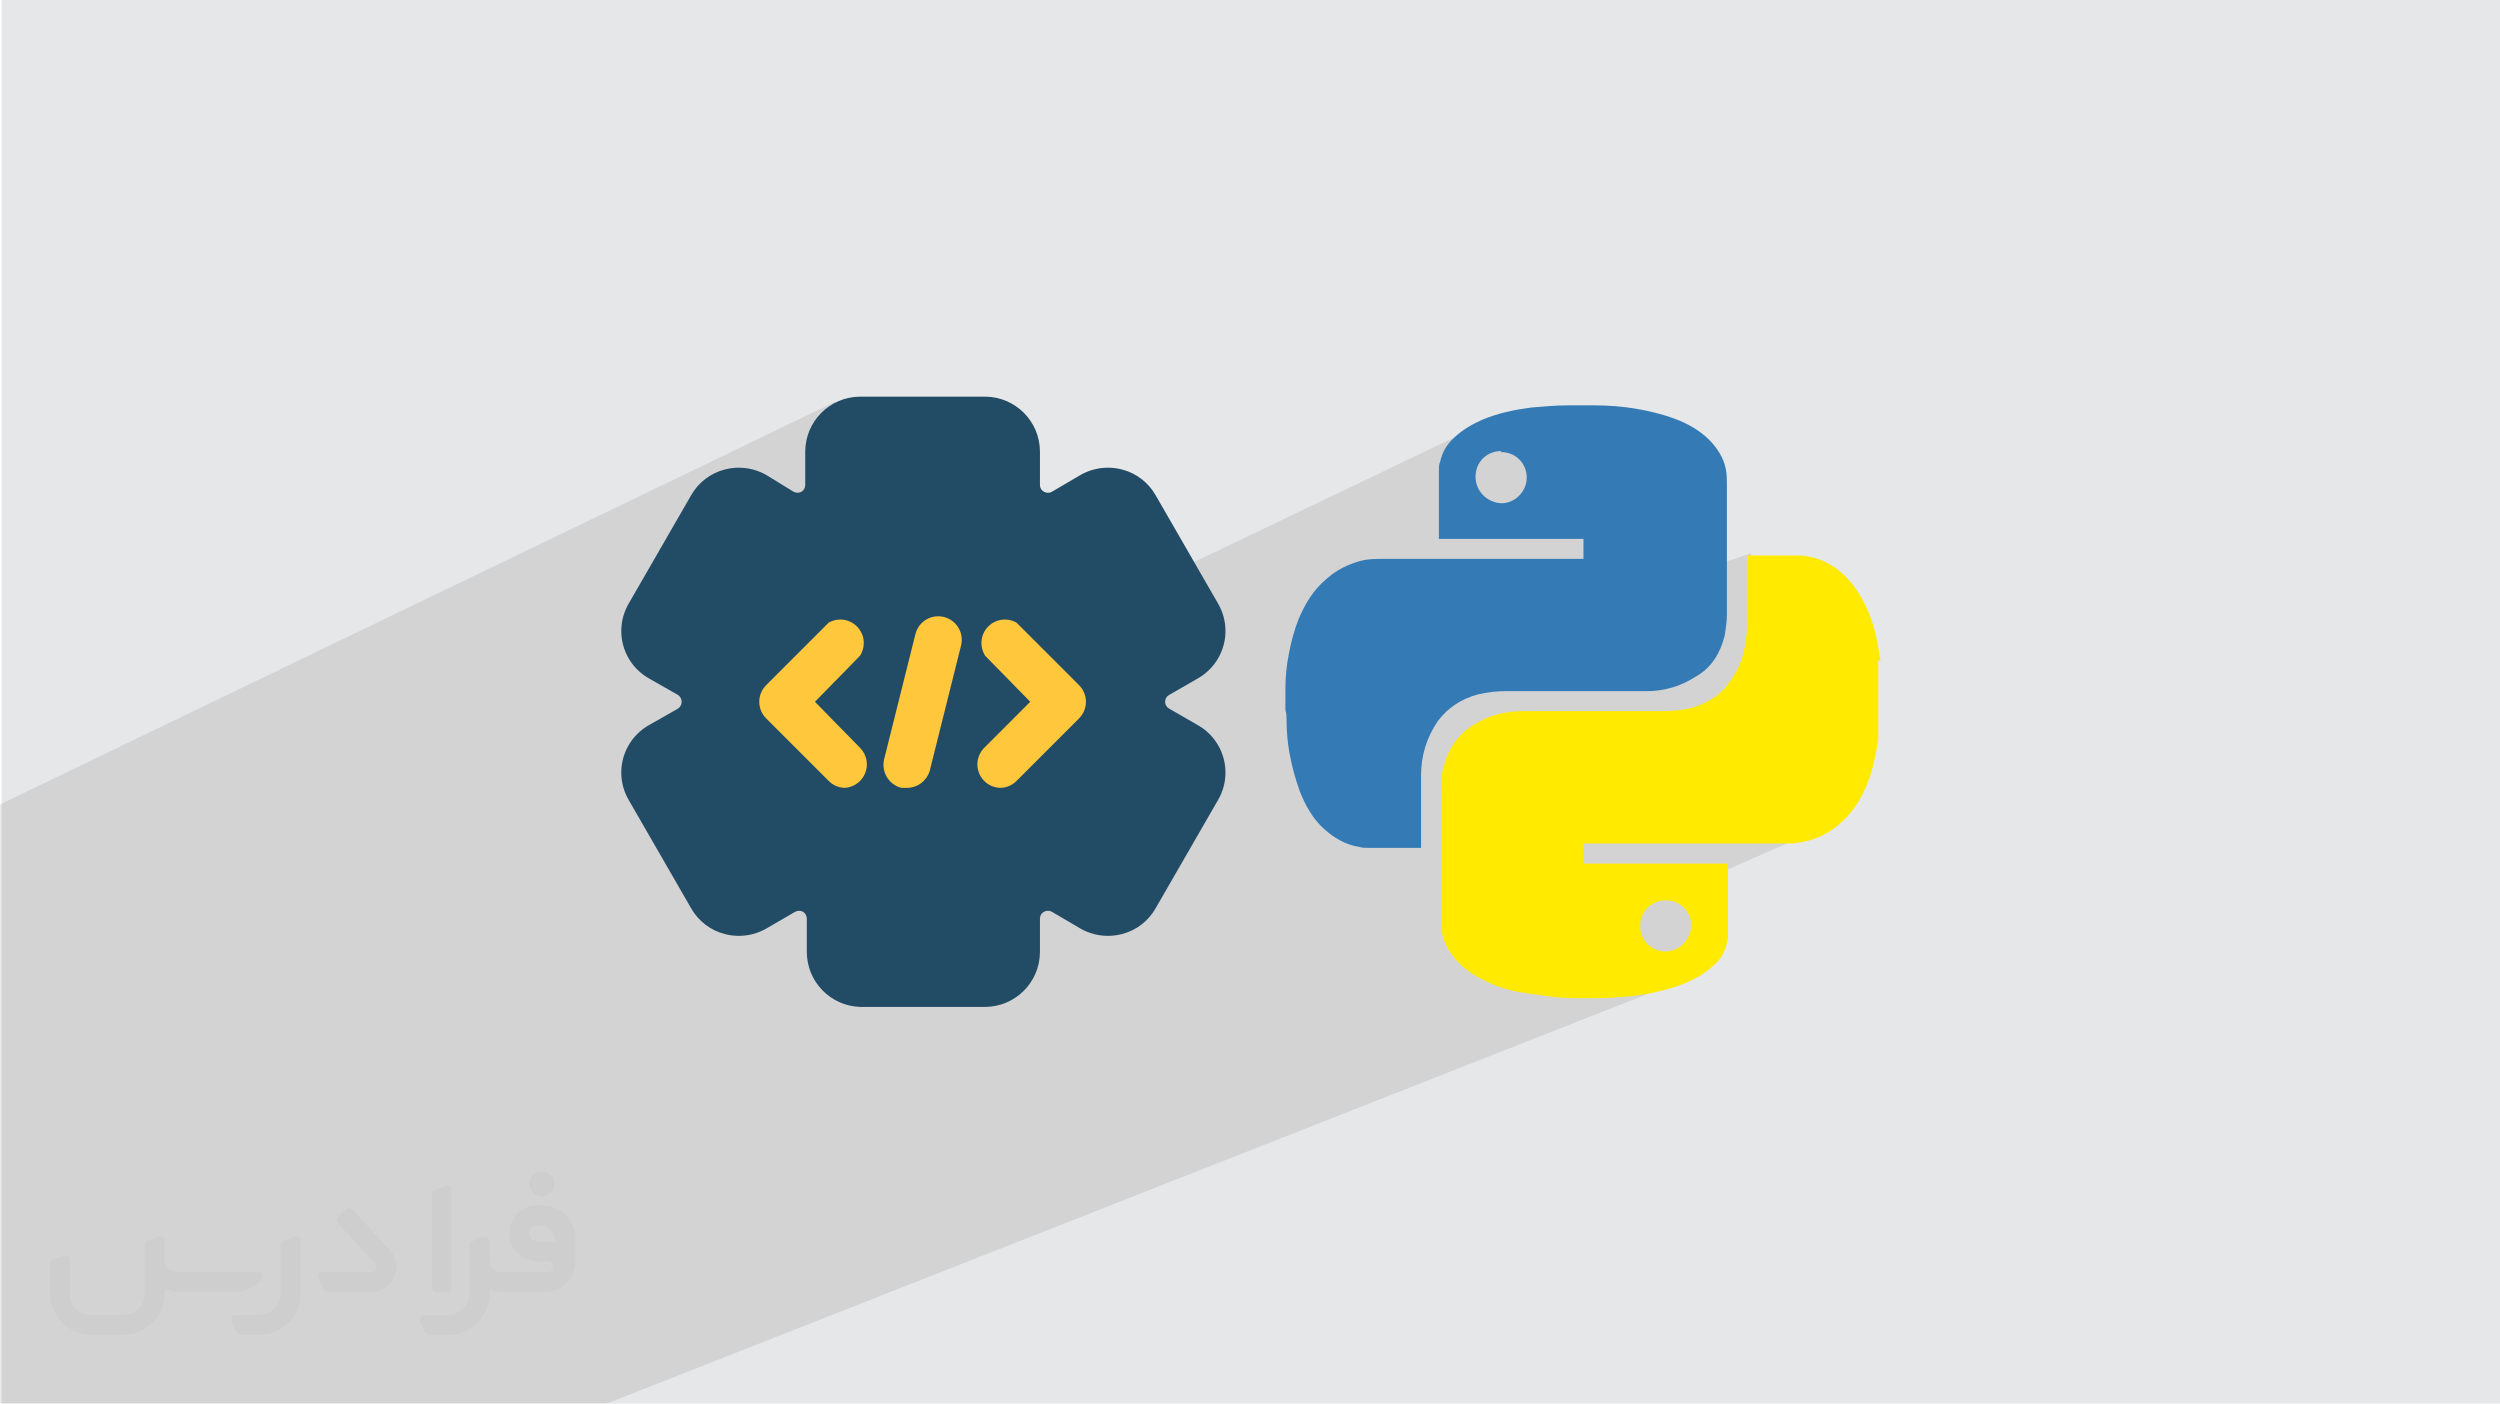 <?xml version="1.0" encoding="UTF-8"?>
<!DOCTYPE svg PUBLIC "-//W3C//DTD SVG 1.0//EN" "http://www.w3.org/TR/2001/REC-SVG-20010904/DTD/svg10.dtd">
<!-- Creator: CorelDRAW -->
<svg xmlns="http://www.w3.org/2000/svg" xml:space="preserve" width="94.255mm" height="52.917mm" version="1.0" style="shape-rendering:geometricPrecision; text-rendering:geometricPrecision; image-rendering:optimizeQuality; fill-rule:evenodd; clip-rule:evenodd"
viewBox="0 0 9404.94 5280.13"
 xmlns:xlink="http://www.w3.org/1999/xlink"
 xmlns:xodm="http://www.corel.com/coreldraw/odm/2003">
 <defs>
  <style type="text/css">
   <![CDATA[
    .fil5 {fill:#224C66;fill-rule:nonzero}
    .fil3 {fill:#347AB4;fill-rule:nonzero}
    .fil6 {fill:#FFC73B;fill-rule:nonzero}
    .fil4 {fill:#FFEA00;fill-rule:nonzero}
    .fil2 {fill:#373435;fill-rule:nonzero;fill-opacity:0.031}
    .fil1 {fill:#2B2A29;fill-opacity:0.102}
    .fil0 {fill:#E6E7E8}
   ]]>
  </style>
 </defs>
 <g id="Layer_x0020_1">
  <polygon class="fil0" points="6.31,0 9404.94,0 9404.94,5280.13 6.31,5280.13 "/>
  <polygon class="fil1" points="6760.55,2692.38 6775.95,3149.24 6426.89,3303.24 6406.35,3657.43 2284.32,5279.55 -0,5279.55 -0,3026.04 3141.58,1511.72 3634.37,2066.12 4158.19,2274.13 5602.88,1582.47 6267.75,2189.32 6586.02,2081.52 "/>
  <g id="_2057636749184">
   <path class="fil2" d="M1130.95 4669.46l0 196.9c0,20.4 -3.74,40.79 -11.65,59.52 -7.91,18.73 -19.15,36.22 -33.72,50.37 -14.57,14.57 -31.63,25.8 -50.37,33.72 -18.73,7.91 -39.12,11.65 -59.52,11.65l-60.78 0c-7.07,0 -14.15,-2.08 -19.98,-6.25 -5.83,-4.16 -10.41,-9.57 -12.91,-16.23l-11.24 -29.14c-0.83,-2.49 -1.25,-5.41 -1.25,-8.32 0,-2.91 1.25,-5.42 2.91,-7.91 1.67,-2.49 3.74,-4.16 6.25,-5.41 2.49,-1.25 5.41,-2.09 7.9,-1.67l86.17 0c22.06,0 42.88,-8.74 58.69,-24.56 15.4,-15.41 24.14,-36.63 24.14,-58.69l0 -179c0,-3.33 1.26,-6.66 3.33,-9.57 2.09,-2.91 5,-5 7.91,-6.25l40.79 -15.82c2.49,-0.84 5.41,-1.25 8.32,-0.84 2.91,0.42 5.42,1.26 7.49,2.91 2.09,1.67 4.17,3.75 5.42,6.25 1.25,2.91 2.08,5.83 2.08,8.32z"/>
   <path class="fil2" d="M2038.83 4533.77l-14.99 0c-59.53,0 -109.06,48.69 -108.23,107.8 0.42,27.48 12.07,54.12 31.64,73.27 19.56,19.56 46.2,30.38 74.09,30.38l39.54 0c5.42,0 10.41,2.08 14.16,5.83 3.74,3.74 5.83,8.74 5.83,14.15 0,5.42 -2.09,10.41 -5.83,14.16 -3.75,3.74 -8.74,5.83 -14.16,5.83l-178.99 0c-10.83,0 -20.81,-4.58 -28.31,-12.07 -7.49,-7.49 -11.65,-17.9 -12.07,-28.31l0 -74.93c0,-2.91 -0.83,-5.41 -2.08,-7.91 -1.25,-2.49 -3.33,-4.57 -5.42,-6.24 -2.08,-1.67 -4.99,-2.5 -7.49,-2.91 -2.91,-0.42 -5.41,0 -8.32,0.83l-41.21 15.82c-2.91,1.25 -5.83,3.33 -7.91,6.25 -2.08,2.91 -2.91,6.25 -2.91,9.57l0 179c0,22.06 -8.74,43.3 -24.14,58.69 -15.41,15.41 -36.63,24.56 -58.69,24.56l-86.58 0.01c-2.91,0 -5.42,0.83 -7.91,2.08 -2.49,1.25 -4.58,3.33 -6.25,5.42 -1.66,2.49 -2.49,4.99 -2.91,7.49 -0.41,2.91 0,5.41 1.26,8.32l11.24 29.14c2.49,6.67 7.07,12.49 12.9,16.65 5.83,4.16 12.9,6.25 19.99,5.83l60.77 0c41.21,0 80.75,-16.23 109.9,-45.79 29.14,-29.14 45.78,-68.69 45.78,-109.9l0 -18.31c15.83,7.9 33.31,12.07 50.79,12.07l156.93 0c30.39,0 59.95,-12.07 81.59,-33.72 21.64,-21.65 33.72,-50.79 33.72,-81.59l0 -85.75c0,-33.3 -13.32,-65.35 -36.63,-89.08 -23.73,-23.73 -55.78,-36.63 -89.08,-36.63zm50.36 136.11l-66.59 0c-7.91,0 -15.41,-2.49 -21.23,-7.9 -5.83,-5.42 -9.58,-12.49 -10.41,-20.41 0,-4.16 0.42,-8.74 2.08,-12.9 1.67,-4.16 3.75,-7.9 6.67,-10.82 5.83,-5.42 13.74,-8.75 21.64,-8.75l7.08 0c16.23,0 31.63,6.25 42.87,17.9 11.65,11.25 17.9,26.64 17.9,42.88z"/>
   <path class="fil2" d="M1699.57 4475.91l0 367.15c0,2.08 -0.42,4.57 -1.25,6.66 -0.84,2.09 -2.09,4.16 -3.75,5.83 -1.67,1.67 -3.33,2.91 -5.41,3.74 -2.09,0.84 -4.16,1.26 -6.67,1.26l-40.79 0c-2.08,0 -4.58,-0.42 -6.66,-1.26 -2.09,-0.83 -4.16,-2.08 -5.42,-3.74 -1.66,-1.67 -2.91,-3.74 -3.74,-5.83 -0.83,-2.09 -1.25,-4.58 -1.25,-6.66l0 -351.33c0,-3.32 0.83,-6.66 2.91,-9.57 2.08,-2.91 4.58,-5 7.9,-6.25l40.8 -15.82c2.49,-0.84 5.41,-1.25 8.32,-1.25 2.91,0.41 5.41,1.25 7.49,2.91 2.49,1.66 4.16,3.74 5.41,6.24 1.25,2.09 2.09,5 2.09,7.91z"/>
   <path class="fil2" d="M1396.94 4860.54l-153.59 0c-7.07,0 -14.16,-2.09 -19.99,-6.25 -5.83,-4.16 -10.41,-9.99 -13.32,-16.65l-11.24 -28.72c-0.83,-2.5 -1.25,-5.42 -0.83,-8.33 0.41,-2.91 1.25,-5.41 2.91,-7.9 1.66,-2.5 3.74,-4.16 6.24,-5.42 2.5,-1.25 5.42,-2.08 7.91,-2.08l183.99 0c3.33,0 6.66,-1.25 9.57,-2.91 2.92,-2.09 5,-4.58 6.67,-7.91 1.25,-3.33 1.67,-6.66 1.25,-9.99 -0.42,-3.33 -2.08,-6.67 -4.16,-9.16l-141.53 -154.01c-2.91,-3.33 -4.58,-7.91 -4.58,-12.49 0,-4.58 2.09,-8.74 5.83,-12.07l29.56 -27.47c3.33,-2.91 7.91,-4.58 12.49,-4.58 4.58,0.42 8.74,2.09 12.07,5.83l140.27 152.77c55.37,59.53 12.49,157.36 -69.52,157.36z"/>
   <path class="fil2" d="M983.18 4814.75l-19.99 17.06c-20.81,17.9 -47.46,27.89 -74.93,27.89l-211.05 0c-19.56,0 -39.12,-4.16 -57.03,-12.48l0 16.23c0,20.8 -4.16,41.62 -12.07,60.77 -7.9,19.15 -19.56,36.63 -34.54,51.62 -14.57,14.57 -32.05,26.22 -51.62,34.55 -19.15,7.9 -39.96,12.06 -60.78,12.06l-114.47 0.01c-20.81,0 -41.63,-4.17 -60.78,-12.07 -19.15,-7.91 -36.63,-19.57 -51.62,-34.55 -14.57,-14.57 -26.22,-32.05 -34.54,-51.62 -7.91,-19.15 -12.07,-39.95 -12.07,-60.77l0 -107.81c0,-3.33 1.25,-6.66 2.91,-9.57 2.09,-2.91 4.58,-5 7.91,-6.25l40.79 -15.82c2.49,-0.84 5.41,-1.26 8.32,-0.84 2.91,0.42 5.42,1.25 7.49,2.91 2.09,1.67 4.16,3.75 5.42,6.25 1.25,2.49 2.08,5 2.08,7.91l0 128.62c0,20.81 8.33,40.79 22.9,55.37 14.57,14.57 34.54,22.89 55.36,22.89l125.71 0c20.81,0 40.38,-8.33 54.95,-22.9 14.57,-14.57 22.9,-34.54 22.9,-55.36l0 -183.99c0,-3.33 1.25,-6.67 2.91,-9.58 2.08,-2.91 4.57,-4.99 7.9,-6.24l40.79 -15.83c2.5,-0.83 5.42,-1.25 8.33,-0.83 2.91,0.42 5.41,1.25 7.9,2.91 2.5,1.67 4.17,3.74 5.42,6.25 1.25,2.49 2.08,5.41 2.08,7.9l0 70.36c0,11.65 4.58,23.31 12.91,31.63 8.32,8.33 19.56,13.32 31.63,13.32l307.2 0c3.33,0 7.08,0.84 9.58,2.91 2.91,2.09 5,5 6.25,7.91 1.25,3.33 1.25,6.66 0.41,10.41 0,3.74 -2.08,6.66 -4.57,8.74z"/>
   <path class="fil2" d="M2038.83 4500.88c25.8,0 47.04,-21.23 47.04,-47.04 0,-25.81 -21.23,-47.04 -47.04,-47.04 -25.81,0 -47.05,21.22 -47.05,47.04 0,25.8 21.23,47.04 47.05,47.04z"/>
  </g>
  <g id="_2022691486848">
   <g>
    <path class="fil3" d="M4835.73 2675.27c0,-24.95 0,-49.96 0,-74.96 0,-3.84 0,-3.84 0,-8.6 0,-46.09 4.28,-87.87 12.44,-129.63 8.56,-46.08 20.67,-92.2 37.49,-133.96 25.38,-58.52 54.65,-108.52 105.02,-150.71 37.45,-33.14 79.22,-53.85 125.3,-66.76 29.27,-8.19 58.11,-8.19 87.88,-8.19 251.04,0 497.77,0 748.83,0 0,0 4.29,0 4.29,0 0,-25.44 0,-50.41 0,-75.37 -180.01,0 -359.99,0 -543.85,0 0,-4.33 0,-4.33 0,-8.2 0,-79.64 0,-163.63 0,-243.29 0,-3.86 0,-3.86 0,-8.2 0,-8.14 0,-20.66 4.33,-28.86 8.19,-37.84 24.94,-66.71 53.82,-92.59 29.74,-28.84 67.15,-49.95 104.61,-66.76 58.99,-24.95 121.86,-37.87 184.34,-46.09 46.05,-3.83 92.12,-8.17 137.76,-8.17 0,0 4.76,0 4.76,0 29.3,0 58.13,0 87.88,0 0,0 3.85,0 8.21,0 54.66,0 104.58,4.31 154.55,12.46 50.39,8.62 100.75,20.67 146.42,37.86 46.04,16.8 92.12,41.77 130.03,79.22 28.87,29.28 54.29,67.18 62.42,108.97 4.27,21.08 4.27,41.8 4.27,58.54 0,163.19 0,326.37 0,489.19 0,25.42 -4.27,54.66 -8.19,79.64 -16.79,66.75 -49.95,121.42 -108.96,154.59 -58.58,37.88 -121.42,54.68 -184.3,54.68 -175.29,0 -355.71,0 -531.39,0 -33.15,0 -71.03,4.28 -104.6,12.48 -61.98,16.79 -112.83,50.43 -150.32,100.34 -42.17,62.84 -62.83,129.64 -62.83,205.4 0,87.42 0,175.71 0,263.13 0,0 0,4.31 0,8.22 -4.32,0 -4.32,0 -8.2,0 -62.87,0 -125.72,0 -188.59,0 -12.05,0 -24.97,0 -37.01,-3.85 -50.81,-8.17 -92.6,-33.13 -130.5,-66.71 -41.76,-37.44 -70.6,-87.88 -91.74,-142.11 -16.78,-46.47 -29.25,-92.15 -37.84,-138.18 -8.22,-41.77 -12.05,-87.88 -12.05,-129.62 0,-12.95 0,-25.4 -4.28,-37.86l0 0 0 3.84 0 0 0 0.04 0.17 0 -0.17 0 0 0.06zm811.68 -978.3l0 0c-54.68,0 -96.43,41.74 -96.43,96.04 0,54.28 41.75,96.48 96.43,100.31 54.26,0 96.05,-46.09 96.05,-96.48 0,-54.28 -41.79,-96 -96.05,-96l0 0 0 -3.87 0 -0.04 0 0.04z"/>
    <path class="fil4" d="M7065.87 2482.77c0,100.75 0,201.08 0,301.86 0,8.14 -4.32,16.33 -4.32,24.94 -8.58,46.07 -16.8,87.88 -33.59,129.64 -21.12,58.11 -54.3,112.79 -100.77,154.54 -45.66,42.21 -99.87,67.15 -158.44,75.84 -21.11,3.84 -41.8,3.84 -62.83,3.84 -247.2,0 -497.79,0 -744.97,0 0,0 -3.85,0 -3.85,0 0,25.01 0,50.39 0,75.35 179.56,0 359.95,0 543.43,0 0,3.86 0,3.86 0,8.64 0,87.88 0,171.37 0,259.24 0,8.19 0,16.39 -3.89,29.27 -8.21,41.83 -29.25,70.63 -62.83,96.49 -37.94,33.2 -83.59,53.84 -133.94,70.6 -66.72,21.08 -133.46,34 -204.98,37.93 -41.33,4.27 -83.1,4.27 -121.01,4.27 -54.67,0 -104.59,0 -154.6,-8.2 -34,-4.74 -62.86,-8.61 -92.58,-12.91 -54.28,-8.6 -104.61,-24.99 -150.71,-49.96 -45.69,-21.55 -87.42,-54.67 -116.73,-96.48 -21.11,-29.24 -33.6,-62.83 -37.87,-95.99 0,-12.89 0,-25.43 0,-37.87 0,-159.32 0,-322.07 0,-481.38 0,-28.84 0,-58.55 8.12,-83.5 16.79,-66.72 50.44,-121.04 108.94,-158.93 58.56,-37.91 121.44,-54.66 188.21,-54.66 176.16,0 355.7,0 531.33,0 33.65,0 71.07,-3.84 104.63,-12.04 59,-16.79 108.97,-46.09 142.55,-96.48 46.08,-58.99 62.87,-125.77 66.72,-200.67 0,-87.85 0,-180.44 0,-267.85 0,-4.33 0,-4.33 0,-8.59 4.26,0 4.26,0 8.19,0 58.99,0 121.42,0 180.44,0 37.05,0 74.96,8.59 108.51,25.43 49.96,24.96 92.15,66.75 121,113.24 46.09,70.59 67.64,145.94 79.67,229.51 0,8.63 4.29,16.78 4.29,29.67l0 0 -8.12 -4.77 0 0 0 0 -0.08 0 0.05 -0.07 0.03 0.06zm-803.47 1096.77l0 0c54.65,0 96.41,-41.76 100.3,-96.44 0,-54.28 -41.75,-96 -96.04,-96 -54.28,0 -96.48,41.77 -96.48,96 0,54.68 42.2,96.44 96.48,96.44l-4.26 0z"/>
   </g>
   <path class="fil5" d="M4506.83 2728.36l-108.3 -62.39c-9.53,-5.21 -15.45,-15.13 -15.45,-25.89 0,-10.82 5.92,-20.73 15.45,-25.9l108.3 -62.38c63.9,-36.49 103.41,-104.44 103.41,-178 0,-36.35 -9.7,-72.04 -28.03,-103.41l-235.49 -408.54c-27.19,-47.17 -72.18,-81.57 -124.83,-95.36 -17.53,-4.67 -35.68,-7.07 -53.84,-7.07 -36,0 -71.41,9.34 -102.75,27.1l-108.31 63.58c-4.49,2.45 -9.52,3.74 -14.68,3.74 -5.17,0 -10.2,-1.29 -14.73,-3.78 -9.39,-4.81 -15.31,-14.51 -15.31,-25.1 0,-0.27 0,-0.54 0,-0.8l0 -125.98c-0.63,-113.47 -92.56,-205.4 -206.08,-206.03l-470.93 0c-113.42,0.63 -205.36,92.56 -205.98,206.08l0 125.97c0,0 0,0.04 0,0.09 0,10.46 -5.34,20.16 -14.15,25.8 -4.5,2.31 -9.57,3.56 -14.69,3.56 -5.12,0 -10.19,-1.25 -14.73,-3.6l-103.59 -63.59c-31.33,-17.71 -66.75,-27.05 -102.75,-27.05 -18.16,0 -36.31,2.4 -53.85,7.07 -52.64,13.79 -97.63,48.19 -124.77,95.36l-235.49 408.54c-18.34,31.37 -28.04,67.06 -28.04,103.41 0,73.56 39.51,141.51 103.37,177.95l109.51 62.39c8.9,5.65 14.28,15.44 14.28,25.94 0,10.46 -5.38,20.25 -14.28,25.85l-109.51 62.38c-63.86,36.49 -103.37,104.44 -103.37,178 0,36.35 9.7,72.04 28.04,103.41l235.49 408.54c27.14,47.17 72.13,81.57 124.77,95.36 17.54,4.67 35.69,7.07 53.85,7.07 35.99,0 71.41,-9.34 102.75,-27.1l109.51 -63.58c4.49,-2.31 9.57,-3.56 14.69,-3.56 5.11,0 10.19,1.25 14.73,3.6 8.81,5.61 14.15,15.31 14.15,25.76 0,0.05 0,0.09 0,0.09l0 125.97c0.53,111.3 88.96,202.29 200.11,206.08l470.93 0.04c113.47,-0.67 205.4,-92.6 206.03,-206.12l0 -125.97c0,-0.22 0,-0.49 0,-0.76 0,-10.59 5.92,-20.29 15.31,-25.14 4.53,-2.45 9.56,-3.74 14.73,-3.74 5.16,0 10.19,1.29 14.73,3.78l108.31 63.59c31.28,17.71 66.69,27.05 102.7,27.05 18.16,0 36.31,-2.4 53.84,-7.07 52.65,-13.79 97.64,-48.19 124.78,-95.36l235.49 -408.54c18.38,-31.37 28.08,-67.06 28.08,-103.41 0,-73.56 -39.51,-141.51 -103.36,-177.95l-0.05 0z"/>
   <path class="fil6" d="M3765.13 2963.85c-0.18,-0.05 -0.32,-0.05 -0.45,-0.05 -23.32,0 -45.61,-9.34 -61.98,-25.89 -16.51,-16.55 -25.81,-38.98 -25.81,-62.39 0,-23.4 9.3,-45.83 25.81,-62.38l173.05 -173.05 -169.54 -173.06c-9.21,-14.33 -14.15,-31.01 -14.15,-48.06 0,-48.77 39.51,-88.29 88.29,-88.29 15.31,0 30.34,3.96 43.6,11.52l235.49 235.49c16.51,16.55 25.81,38.98 25.81,62.39 0,23.36 -9.3,45.79 -25.81,62.34l-235.49 235.49c-15.58,15.8 -36.67,25.1 -58.87,25.89l0.05 0.05z"/>
   <path class="fil6" d="M3176.4 2963.85c-22.11,-0.85 -43.21,-10.15 -58.78,-25.99l-235.49 -235.49c-16.51,-16.5 -25.81,-38.93 -25.81,-62.29 0,-23.41 9.3,-45.84 25.81,-62.39l235.49 -235.49c13.26,-7.56 28.3,-11.52 43.6,-11.52 48.77,0 88.29,39.51 88.29,88.29 0,17.04 -4.94,33.73 -14.19,48.02l-169.54 173.05 169.54 173.06c16.5,16.59 25.8,39.02 25.8,62.42 0,23.41 -9.3,45.84 -25.8,62.39 -15.58,15.8 -36.67,25.1 -58.87,25.89l-0.05 0.05z"/>
   <path class="fil6" d="M3411.89 2963.85l-21.17 0c-39.47,-10.24 -67.11,-45.88 -67.11,-86.69 0,-6.89 0.81,-13.79 2.4,-20.51l117.74 -470.93c9.75,-39.47 45.17,-67.28 85.88,-67.28 48.86,0 88.52,39.64 88.52,88.51 0,7.11 -0.85,14.28 -2.58,21.18l-117.74 470.93c-11,38.31 -46.01,64.74 -85.88,64.74l-0.05 0.05z"/>
  </g>
 </g>
</svg>
